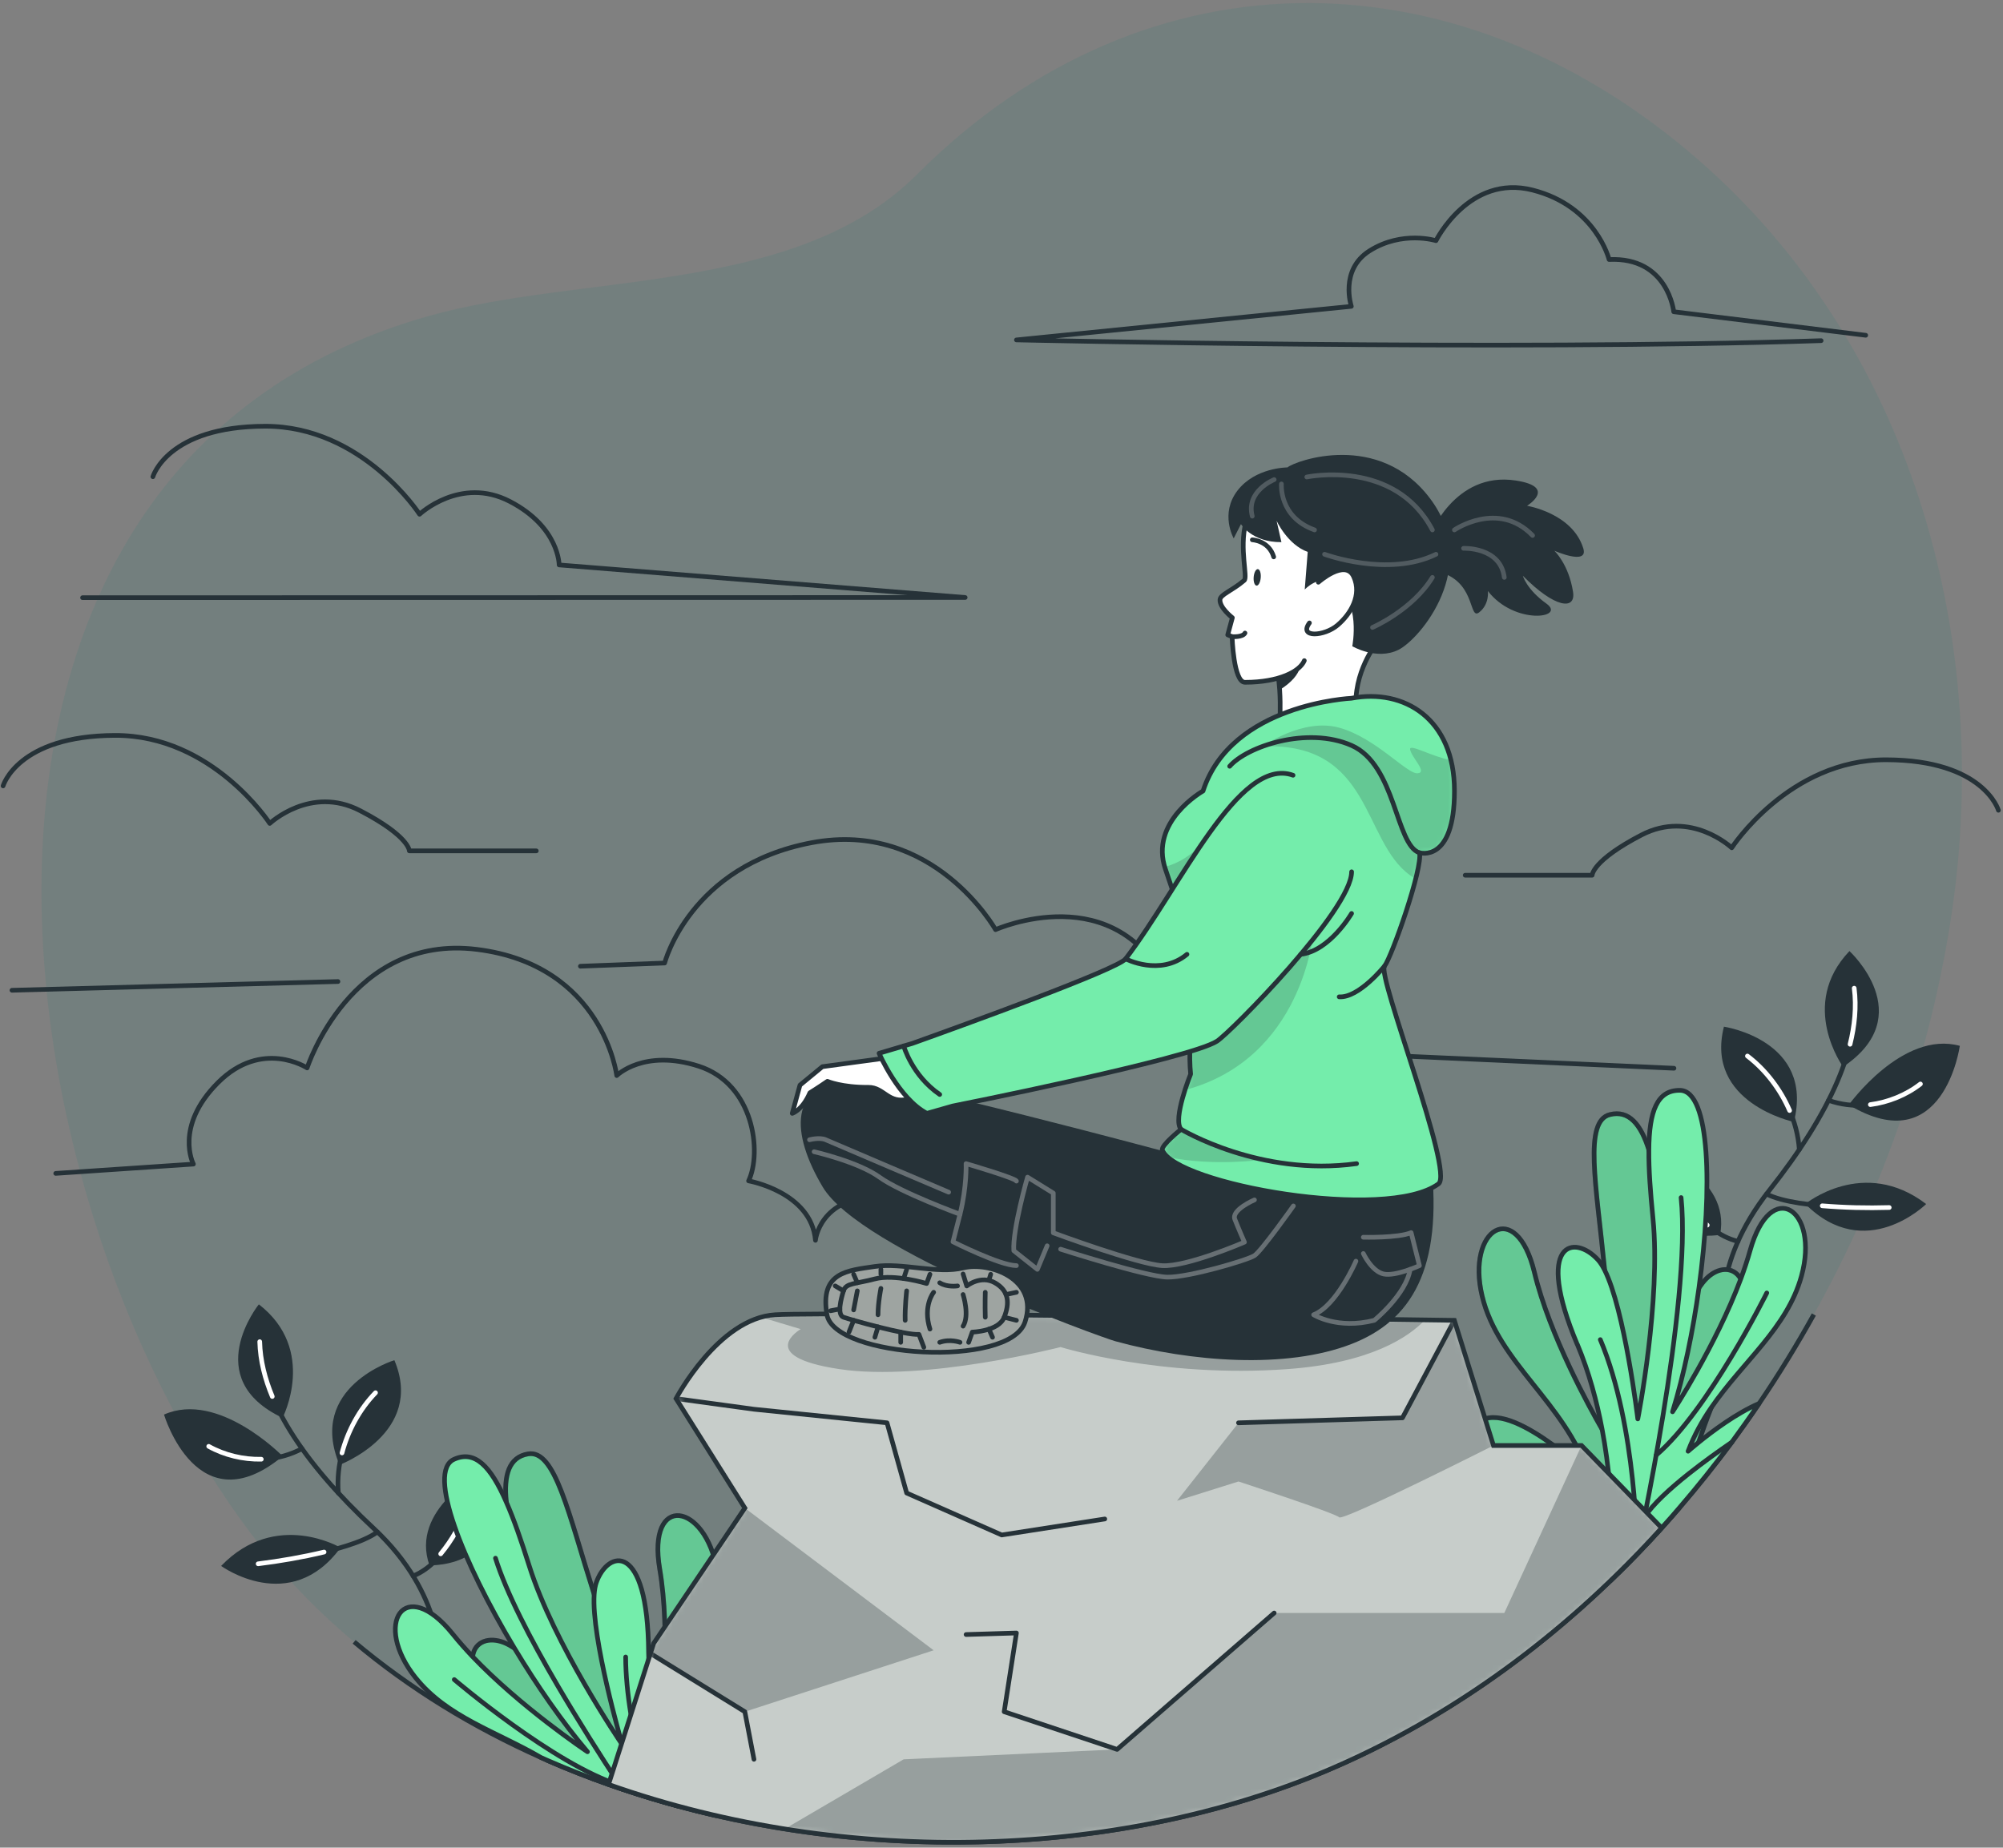 <svg width="323" height="298" viewBox="0 0 323 298" fill="none" xmlns="http://www.w3.org/2000/svg">
    <rect x="0" y="0" width="323" height="298" fill="#808080" stroke="none"/>
    <g clip-path="url(#clip0_104_9698)">
        <path opacity="0.1"
            d="M275.74 27.444C275.597 27.316 275.462 27.189 275.32 27.061C236.642 -7.761 185.275 -9.336 147.85 28.156C128.342 47.694 93.707 43.959 68.927 51.024C-16.513 75.391 -1.738 191.311 40.465 247.351C78.55 297.916 161.072 309.346 216.512 284.461C265.232 262.599 299.537 213.751 311.747 162.684C312.97 157.561 313.982 152.386 314.747 147.181C321.167 103.704 308.837 57.534 275.74 27.444Z"
            fill="#018171" />
        <path
            d="M24.654 76.891C24.654 76.891 26.986 68.791 42.714 68.746C58.441 68.701 67.659 82.944 67.659 82.944C67.659 82.944 74.251 76.741 82.224 80.881C90.189 85.021 90.166 91.119 90.166 91.119L155.641 96.369L13.314 96.399"
            stroke="#263238" stroke-width="0.75" stroke-linecap="round" stroke-linejoin="round" />
        <path
            d="M322.261 130.689C322.261 130.689 319.929 122.589 304.201 122.544C288.474 122.499 279.256 136.741 279.256 136.741C279.256 136.741 272.664 130.539 264.691 134.679C256.726 138.819 256.749 141.166 256.749 141.166H236.274"
            stroke="#263238" stroke-width="0.75" stroke-linecap="round" stroke-linejoin="round" />
        <path
            d="M0.497 126.759C0.497 126.759 2.829 118.659 18.557 118.614C34.284 118.569 43.502 132.811 43.502 132.811C43.502 132.811 50.094 126.609 58.067 130.749C66.032 134.889 66.009 137.236 66.009 137.236H86.484"
            stroke="#263238" stroke-width="0.75" stroke-linecap="round" stroke-linejoin="round" />
        <path
            d="M8.987 189.256L31.187 187.756C31.187 187.756 28.029 181.741 35.154 174.616C42.279 167.499 49.524 172.246 49.524 172.246C49.524 172.246 56.514 150.586 76.907 153.129C97.299 155.671 99.452 173.476 99.452 173.476C99.452 173.476 103.809 169.104 112.689 171.969C121.569 174.834 122.912 185.836 120.714 190.464C120.714 190.464 130.824 192.241 131.499 200.049C131.499 200.049 132.122 193.141 141.639 192.931C151.157 192.721 153.527 203.401 153.527 203.401H164.207"
            stroke="#263238" stroke-width="0.75" stroke-linecap="round" stroke-linejoin="round" />
        <path
            d="M300.864 54.076L269.904 50.281C269.904 50.281 268.997 41.416 259.479 41.859C259.479 41.859 257.379 33.256 247.142 30.654C236.904 28.051 231.564 38.814 231.564 38.814C231.564 38.814 226.142 37.126 220.862 40.449C215.957 43.539 217.914 49.411 217.914 49.411L163.907 54.826C163.907 54.826 243.234 56.634 293.672 54.946"
            stroke="#263238" stroke-width="0.75" stroke-linecap="round" stroke-linejoin="round" />
        <path
            d="M269.942 172.299L216.594 169.899C210.729 152.154 188.544 159.571 188.544 159.571C180.144 141.166 160.539 149.941 160.539 149.941C160.539 149.941 150.564 132.204 130.892 135.916C111.219 139.629 107.177 155.326 107.177 155.326L93.594 155.844"
            stroke="#263238" stroke-width="0.75" stroke-linecap="round" stroke-linejoin="round" />
        <path d="M54.497 158.311L1.929 159.721" stroke="#263238" stroke-width="0.75"
            stroke-linecap="round" stroke-linejoin="round" />
        <path
            d="M292.495 212.019C289.765 216.931 286.825 221.724 283.668 226.374C282.243 228.489 280.773 230.559 279.273 232.606V232.614C276.588 236.236 273.775 239.761 270.835 243.174C269.898 244.276 268.938 245.364 267.963 246.436C265.735 248.904 263.44 251.296 261.078 253.621C260.635 254.056 260.2 254.484 259.758 254.911C247.098 267.106 232.593 277.254 216.52 284.461C186.895 297.766 149.523 300.691 115.338 292.809C113.335 292.344 111.34 291.849 109.36 291.309C107.905 290.911 106.458 290.499 105.018 290.064C103.465 289.599 101.92 289.104 100.39 288.586C99.64 288.339 98.89 288.076 98.14 287.814C94.818 286.644 91.54 285.354 88.338 283.959C87.978 283.801 87.625 283.644 87.273 283.486C76.3 278.596 66.1 272.371 57.108 264.811"
            stroke="#263238" stroke-width="0.75" stroke-miterlimit="10" />
        <path
            d="M266.905 185.619C266.905 185.619 279.19 189.774 277.375 199.156C277.375 199.156 263.208 201.789 266.905 185.619Z"
            fill="#263238" />
        <path
            d="M291.123 194.184C291.123 194.184 300.52 186.489 310.608 194.199C310.608 194.199 300.805 203.896 291.123 194.184Z"
            fill="#263238" />
        <path
            d="M316.038 168.684C316.038 168.684 313.45 187.404 298.135 178.201C298.135 178.201 306.783 166.141 316.038 168.684Z"
            fill="#263238" />
        <path
            d="M298.24 153.399C298.24 153.399 309.565 163.786 297.213 172.074C297.213 172.074 289.953 162.084 298.24 153.399Z"
            fill="#263238" />
        <path
            d="M277.998 165.594C277.998 165.594 292.615 167.761 289.278 180.954C289.278 180.954 274.878 177.909 277.998 165.594Z"
            fill="#263238" />
        <path
            d="M278.117 213.864C278.117 213.864 275.612 204.249 285.362 191.934C295.112 179.619 300.182 168.451 299.005 159.384"
            stroke="#263238" stroke-width="0.75" stroke-linecap="round" stroke-linejoin="round" />
        <path d="M281.786 170.326C281.786 170.326 289.473 175.884 290.156 185.416" stroke="#263238"
            stroke-width="0.75" stroke-linecap="round" stroke-linejoin="round" />
        <path d="M309.685 174.834C309.685 174.834 303.047 180.309 294.865 177.474" stroke="#263238"
            stroke-width="0.75" stroke-linecap="round" stroke-linejoin="round" />
        <path d="M304.653 194.761C304.653 194.761 289.983 195.241 284.868 192.579" stroke="#263238"
            stroke-width="0.75" stroke-linecap="round" stroke-linejoin="round" />
        <path d="M269.943 190.824C269.943 190.824 274.09 198.774 280.27 200.221" stroke="#263238"
            stroke-width="0.75" stroke-linecap="round" stroke-linejoin="round" />
        <path d="M298.337 168.429C299.072 165.481 299.395 162.406 299.005 159.384" stroke="white"
            stroke-width="0.75" stroke-linecap="round" stroke-linejoin="round" />
        <path d="M281.786 170.326C284.733 172.561 287.126 175.734 288.588 179.116" stroke="white"
            stroke-width="0.75" stroke-linecap="round" stroke-linejoin="round" />
        <path d="M309.685 174.834C307.39 176.626 304.488 177.789 301.608 178.164" stroke="white"
            stroke-width="0.75" stroke-linecap="round" stroke-linejoin="round" />
        <path d="M304.653 194.761C301.053 194.866 297.438 194.784 293.853 194.484" stroke="white"
            stroke-width="0.75" stroke-linecap="round" stroke-linejoin="round" />
        <path d="M269.943 190.824C271.338 193.336 273.153 195.699 275.305 197.604" stroke="white"
            stroke-width="0.75" stroke-linecap="round" stroke-linejoin="round" />
        <path
            d="M77.568 237.511C77.568 237.511 66.048 243.474 69.258 252.474C69.258 252.474 83.665 252.946 77.568 237.511Z"
            fill="#263238" />
        <path
            d="M54.918 249.624C54.918 249.624 44.47 243.429 35.658 252.571C35.658 252.571 46.81 260.686 54.918 249.624Z"
            fill="#263238" />
        <path
            d="M26.448 228.159C26.448 228.159 31.825 246.279 45.58 234.871C45.58 234.871 35.215 224.251 26.448 228.159Z"
            fill="#263238" />
        <path
            d="M41.74 210.376C41.74 210.376 32.111 222.346 45.566 228.684C45.566 228.684 51.236 217.719 41.74 210.376Z"
            fill="#263238" />
        <path
            d="M63.596 219.384C63.596 219.384 49.466 223.726 54.753 236.266C54.753 236.266 68.531 231.091 63.596 219.384Z"
            fill="#263238" />
        <path
            d="M70.863 268.261C70.863 268.261 71.763 257.236 60.273 246.526C48.783 235.816 42.093 225.541 41.89 216.399"
            stroke="#263238" stroke-width="0.75" stroke-linecap="round" stroke-linejoin="round" />
        <path d="M60.558 224.634C60.558 224.634 53.793 231.279 54.558 240.811" stroke="#263238"
            stroke-width="0.75" stroke-linecap="round" stroke-linejoin="round" />
        <path d="M33.656 233.281C33.656 233.281 41.043 237.699 48.701 233.656" stroke="#263238"
            stroke-width="0.75" stroke-linecap="round" stroke-linejoin="round" />
        <path d="M41.627 252.226C41.627 252.226 56.207 250.494 60.857 247.096" stroke="#263238"
            stroke-width="0.75" stroke-linecap="round" stroke-linejoin="round" />
        <path d="M75.348 243.106C75.348 243.106 72.505 251.836 66.618 254.191" stroke="#263238"
            stroke-width="0.75" stroke-linecap="round" stroke-linejoin="round" />
        <path d="M43.908 225.241C42.738 222.436 41.958 219.444 41.883 216.399" stroke="white"
            stroke-width="0.75" stroke-linecap="round" stroke-linejoin="round" />
        <path d="M60.557 224.634C57.977 227.289 56.095 230.784 55.15 234.346" stroke="white"
            stroke-width="0.75" stroke-linecap="round" stroke-linejoin="round" />
        <path d="M33.656 233.281C36.198 234.706 39.236 235.419 42.138 235.359" stroke="white"
            stroke-width="0.75" stroke-linecap="round" stroke-linejoin="round" />
        <path d="M41.627 252.226C45.197 251.784 48.767 251.161 52.262 250.329" stroke="white"
            stroke-width="0.75" stroke-linecap="round" stroke-linejoin="round" />
        <path d="M75.347 243.106C74.35 245.799 72.902 248.409 71.065 250.621" stroke="white"
            stroke-width="0.75" stroke-linecap="round" stroke-linejoin="round" />
        <path
            d="M244.51 236.116C253.637 240.691 257.95 249.751 259.75 254.911C260.192 254.484 260.627 254.056 261.07 253.621C263.432 251.296 265.727 248.904 267.955 246.436C268.93 245.364 269.89 244.276 270.827 243.174C271.262 241.434 271.757 239.596 272.312 237.699C272.792 236.056 273.325 234.369 273.902 232.659C274.525 230.806 275.2 228.931 275.942 227.064C276.58 225.451 277.262 223.839 277.997 222.256C278.762 220.606 279.385 219.076 279.88 217.681C281.95 211.824 281.815 208.149 280.72 206.281C279.475 204.166 277.007 204.346 275.11 206.281C274.735 206.664 274.36 207.144 273.985 207.699C272.582 209.784 271.172 212.919 269.965 216.009C268.022 220.951 266.605 225.751 266.605 225.751C266.605 225.751 268.817 209.566 268.195 200.911C267.752 194.836 267.107 189.391 265.915 185.529C264.617 181.336 262.667 179.011 259.615 179.769C255.355 180.826 257.41 191.011 258.76 204.804C259.232 209.596 259.615 214.831 259.615 220.269C259.615 223.981 259.442 227.791 258.992 231.624C258.992 231.624 258.76 231.241 258.362 230.551C256.33 227.019 249.88 215.364 247.435 205.216C244.517 193.096 236.41 198.181 239.005 209.034C241.6 219.886 252.295 226.104 256.262 237.894C256.262 237.894 242.582 224.776 238.052 229.764C235.502 232.576 241.795 234.751 244.517 236.116H244.51Z"
            fill="#74EDAB" stroke="#263238" stroke-width="0.75" stroke-linecap="round"
            stroke-linejoin="round" />
        <path opacity="0.2"
            d="M244.51 236.116C253.637 240.691 257.95 249.751 259.75 254.911C260.192 254.484 260.627 254.056 261.07 253.621C263.432 251.296 265.727 248.904 267.955 246.436C268.93 245.364 269.89 244.276 270.827 243.174C271.262 241.434 271.757 239.596 272.312 237.699C272.792 236.056 273.325 234.369 273.902 232.659C274.525 230.806 275.2 228.931 275.942 227.064C276.58 225.451 277.262 223.839 277.997 222.256C278.762 220.606 279.385 219.076 279.88 217.681C281.95 211.824 281.815 208.149 280.72 206.281C279.475 204.166 277.007 204.346 275.11 206.281C274.735 206.664 274.36 207.144 273.985 207.699C272.582 209.784 271.172 212.919 269.965 216.009C268.022 220.951 266.605 225.751 266.605 225.751C266.605 225.751 268.817 209.566 268.195 200.911C267.752 194.836 267.107 189.391 265.915 185.529C264.617 181.336 262.667 179.011 259.615 179.769C255.355 180.826 257.41 191.011 258.76 204.804C259.232 209.596 259.615 214.831 259.615 220.269C259.615 223.981 259.442 227.791 258.992 231.624C258.992 231.624 258.76 231.241 258.362 230.551C256.33 227.019 249.88 215.364 247.435 205.216C244.517 193.096 236.41 198.181 239.005 209.034C241.6 219.886 252.295 226.104 256.262 237.894C256.262 237.894 242.582 224.776 238.052 229.764C235.502 232.576 241.795 234.751 244.517 236.116H244.51Z"
            fill="#263238" stroke="#263238" stroke-width="0.75" stroke-miterlimit="10" />
        <path
            d="M254.358 216.834C256.241 221.319 257.508 226.044 258.356 230.551C260.658 242.761 259.878 253.389 259.878 253.389L261.071 253.621C263.433 251.296 265.728 248.904 267.956 246.436C268.931 245.364 269.891 244.276 270.828 243.174C273.768 239.761 276.581 236.236 279.266 232.614V232.606C280.766 230.559 282.236 228.489 283.661 226.374C280.016 227.926 276.071 230.896 273.896 232.659C272.853 233.499 272.216 234.069 272.216 234.069C273.191 231.489 274.481 229.186 275.936 227.064C281.058 219.594 288.176 214.209 290.493 205.839C293.478 195.084 285.558 189.714 282.206 201.729C281.786 203.229 281.276 204.751 280.713 206.281C276.716 217.006 269.711 227.709 269.711 227.709C271.533 221.821 273.003 214.726 273.971 207.706C276.183 191.641 275.778 175.944 270.933 175.861C267.236 175.794 265.931 179.199 265.893 185.529C265.863 188.536 266.126 192.211 266.553 196.494C267.873 209.761 264.108 228.856 264.108 228.856C264.108 228.856 261.986 211.216 258.738 204.804C258.401 204.144 258.056 203.604 257.703 203.214C253.886 199.021 247.361 200.191 254.343 216.834H254.358Z"
            fill="#74EDAB" stroke="#263238" stroke-width="0.75" stroke-linecap="round"
            stroke-linejoin="round" />
        <path
            d="M258.063 216.069C263.988 230.116 263.98 250.449 263.98 250.449C263.98 250.449 272.83 210.211 271.09 193.156"
            stroke="#263238" stroke-width="0.75" stroke-linecap="round" stroke-linejoin="round" />
        <path d="M284.906 208.539C284.906 208.539 275.493 227.514 267.071 234.706" stroke="#263238"
            stroke-width="0.75" stroke-linecap="round" stroke-linejoin="round" />
        <path
            d="M265.166 244.726C266.516 242.634 269.283 240.106 272.313 237.699C274.653 235.846 277.143 234.061 279.266 232.614V232.606"
            stroke="#263238" stroke-width="0.75" stroke-linecap="round" stroke-linejoin="round" />
        <path
            d="M81.459 277.329C81.459 277.329 81.474 277.351 81.489 277.359C82.487 278.439 83.657 279.586 84.992 280.794C86.132 281.814 87.249 282.879 88.329 283.959C91.532 285.354 94.809 286.644 98.132 287.814C98.882 288.076 99.632 288.339 100.382 288.586C101.912 289.104 103.457 289.599 105.009 290.064C106.449 290.499 107.897 290.911 109.352 291.309C111.332 291.849 113.327 292.344 115.329 292.809C116.214 288.669 117.954 284.236 121.232 280.351C123.197 278.026 128.124 273.549 124.674 271.966C118.547 269.161 111.137 286.606 111.137 286.606C110.139 274.209 117.527 264.279 115.637 253.284C113.754 242.289 104.297 240.804 106.389 253.096C108.137 263.386 106.794 276.639 106.314 280.689C106.224 281.476 106.157 281.919 106.157 281.919C104.237 278.581 102.587 275.146 101.124 271.741C101.124 271.734 101.124 271.726 101.124 271.726C98.979 266.731 97.277 261.766 95.822 257.176C91.629 243.961 89.514 233.791 85.179 234.496C82.074 235.006 81.197 237.909 81.654 242.274C82.082 246.294 83.627 251.551 85.614 257.311C88.404 265.381 96.594 279.084 96.849 279.511C96.654 279.279 93.542 275.544 89.934 271.884C87.602 269.521 85.074 267.196 82.967 265.839C82.404 265.471 81.872 265.179 81.377 264.969C78.864 263.941 76.532 264.744 76.217 267.181C75.947 269.326 77.267 272.761 81.474 277.329H81.459Z"
            fill="#74EDAB" stroke="#263238" stroke-width="0.75" stroke-linecap="round"
            stroke-linejoin="round" />
        <path opacity="0.2"
            d="M81.459 277.329C81.459 277.329 81.474 277.351 81.489 277.359C82.487 278.439 83.657 279.586 84.992 280.794C86.132 281.814 87.249 282.879 88.329 283.959C91.532 285.354 94.809 286.644 98.132 287.814C98.882 288.076 99.632 288.339 100.382 288.586C101.912 289.104 103.457 289.599 105.009 290.064C106.449 290.499 107.897 290.911 109.352 291.309C111.332 291.849 113.327 292.344 115.329 292.809C116.214 288.669 117.954 284.236 121.232 280.351C123.197 278.026 128.124 273.549 124.674 271.966C118.547 269.161 111.137 286.606 111.137 286.606C110.139 274.209 117.527 264.279 115.637 253.284C113.754 242.289 104.297 240.804 106.389 253.096C108.137 263.386 106.794 276.639 106.314 280.689C106.224 281.476 106.157 281.919 106.157 281.919C104.237 278.581 102.587 275.146 101.124 271.741C101.124 271.734 101.124 271.726 101.124 271.726C98.979 266.731 97.277 261.766 95.822 257.176C91.629 243.961 89.514 233.791 85.179 234.496C82.074 235.006 81.197 237.909 81.654 242.274C82.082 246.294 83.627 251.551 85.614 257.311C88.404 265.381 96.594 279.084 96.849 279.511C96.654 279.279 93.542 275.544 89.934 271.884C87.602 269.521 85.074 267.196 82.967 265.839C82.404 265.471 81.872 265.179 81.377 264.969C78.864 263.941 76.532 264.744 76.217 267.181C75.947 269.326 77.267 272.761 81.474 277.329H81.459Z"
            fill="#263238" stroke="#263238" stroke-width="0.75" stroke-miterlimit="10" />
        <path
            d="M67.037 270.624C72.108 276.961 80.013 279.256 87.265 283.486C87.618 283.644 87.97 283.801 88.33 283.959C91.532 285.354 94.81 286.644 98.132 287.814C98.882 288.076 99.632 288.339 100.382 288.586C101.912 289.104 103.457 289.599 105.01 290.064C106.45 290.499 107.897 290.911 109.352 291.309C108.272 288.189 107.177 284.574 106.315 280.689C105.317 276.211 104.627 271.366 104.59 266.499C104.455 248.454 97.998 249.946 96.138 255.301C95.972 255.804 95.868 256.434 95.815 257.176C95.358 264.241 100.195 280.891 100.337 281.386C100 280.899 89.305 265.134 85.36 252.609C84.062 248.506 82.862 245.026 81.647 242.274C79.12 236.469 76.585 233.851 73.21 235.374C68.785 237.354 74.597 251.941 82.953 265.831C86.605 271.906 90.745 277.846 94.735 282.541C94.412 282.324 83.972 275.341 76.195 267.181C75.078 265.996 74.005 264.796 73.03 263.581C65.215 253.861 60.055 261.916 67.03 270.624H67.037Z"
            fill="#74EDAB" stroke="#263238" stroke-width="0.75" stroke-linecap="round"
            stroke-linejoin="round" />
        <path
            d="M100.382 288.586C100.24 288.369 100.097 288.151 99.947 287.934C96.797 283.134 93.22 277.509 89.927 271.884C85.532 264.376 81.632 256.861 79.9 251.319"
            stroke="#263238" stroke-width="0.75" stroke-linecap="round" stroke-linejoin="round" />
        <path
            d="M100.893 267.256C100.893 268.719 100.983 270.219 101.118 271.726C101.118 271.726 101.118 271.734 101.118 271.741C101.711 278.124 103.368 284.731 105.003 290.064"
            stroke="#263238" stroke-width="0.75" stroke-linecap="round" stroke-linejoin="round" />
        <path d="M73.254 270.901C73.254 270.901 89.372 284.641 99.954 287.934" stroke="#263238"
            stroke-width="0.75" stroke-linecap="round" stroke-linejoin="round" />
        <path
            d="M98.131 287.814C136.509 301.389 181.816 300.039 216.511 284.461C236.176 275.641 253.494 262.426 267.954 246.436L255.039 233.146H240.834L234.526 212.956C234.526 212.956 134.169 211.509 125.004 212.056C115.846 212.611 109.014 225.579 109.014 225.579L120.114 243.234L105.414 265.044L98.131 287.814Z"
            fill="#C7CDCA" />
        <mask id="mask0_104_9698" style="mask-type:luminance" maskUnits="userSpaceOnUse" x="98"
            y="211" width="170" height="87">
            <path
                d="M98.131 287.814C136.509 301.389 181.816 300.039 216.511 284.461C236.176 275.641 253.494 262.426 267.954 246.436L255.039 233.146H240.834L234.526 212.956C234.526 212.956 134.169 211.509 125.004 212.056C115.846 212.611 109.014 225.579 109.014 225.579L120.114 243.234L105.414 265.044L98.131 287.814Z"
                fill="white" />
        </mask>
        <g mask="url(#mask0_104_9698)">
            <path opacity="0.3"
                d="M135.353 220.824C149.116 222.901 171.031 217.269 171.031 217.269C171.031 217.269 187.253 222.301 207.608 220.824C221.041 219.849 227.176 215.641 229.793 212.889C209.806 212.611 132.968 211.584 125.003 212.056C124.231 212.101 123.466 212.236 122.731 212.454L129.121 214.374C129.121 214.374 121.583 218.746 135.353 220.824Z"
                fill="#263238" />
            <path opacity="0.3"
                d="M240.833 233.146C240.833 233.146 216.571 245.394 215.956 244.726C215.341 244.059 199.718 238.951 199.718 238.951L189.803 242.064L199.718 229.494L226.156 228.691L234.526 212.964L240.833 233.154V233.146Z"
                fill="#263238" />
            <path opacity="0.3"
                d="M104.889 266.686L120.114 276.084L150.557 266.176L120.114 243.234L105.414 265.044L104.889 266.686Z"
                fill="#263238" />
            <path opacity="0.3"
                d="M126.541 294.991C157.523 299.934 190.096 296.319 216.511 284.461C236.176 275.641 253.493 262.426 267.953 246.436L255.038 233.146L242.581 260.161H205.471L180.143 282.159L145.718 283.764L126.541 294.991Z"
                fill="#263238" />
            <path
                d="M178.157 244.996L161.537 247.576L146.207 240.811L143.042 229.486L121.584 227.296L109.014 225.579"
                stroke="#263238" stroke-width="0.75" stroke-linecap="round" stroke-linejoin="round" />
            <path d="M199.718 229.486L226.156 228.684L234.526 212.956" stroke="#263238"
                stroke-width="0.75" stroke-linecap="round" stroke-linejoin="round" />
            <path
                d="M205.471 260.161L180.143 282.159L161.933 276.084L163.906 263.386L155.791 263.634"
                stroke="#263238" stroke-width="0.75" stroke-linecap="round" stroke-linejoin="round" />
            <path d="M104.588 266.499L120.113 276.084L121.583 283.756" stroke="#263238"
                stroke-width="0.75" stroke-linecap="round" stroke-linejoin="round" />
        </g>
        <path
            d="M98.131 287.814C136.509 301.389 181.816 300.039 216.511 284.461C236.176 275.641 253.494 262.426 267.954 246.436L255.039 233.146H240.834L234.526 212.956C234.526 212.956 134.169 211.509 125.004 212.056C115.846 212.611 109.014 225.579 109.014 225.579L120.114 243.234L105.414 265.044L98.131 287.814Z"
            stroke="#263238" stroke-width="0.75" stroke-miterlimit="10" />
        <path
            d="M230.776 187.291C232.689 204.699 227.611 213.009 217.959 216.766C207.466 220.854 192.091 219.691 179.866 216.331C177.579 215.701 138.804 201.736 132.669 191.446C127.584 182.911 126.916 174.541 137.814 173.956C143.011 173.679 189.241 186.106 189.241 186.106L193.591 184.524L230.776 187.291Z"
            fill="#263238" />
        <path
            d="M204.601 104.859C204.954 105.241 205.239 105.766 205.471 106.389C205.989 107.754 206.236 109.569 206.356 111.279C206.536 114.001 206.371 116.461 206.371 116.461L218.881 115.989C217.614 109.381 221.709 104.139 221.709 104.139C221.986 83.341 202.231 102.256 204.601 104.859Z"
            fill="white" stroke="#263238" stroke-width="0.75" stroke-linecap="round"
            stroke-linejoin="round" />
        <path
            d="M217.951 112.621C217.951 112.621 198.563 113.476 193.996 127.584C193.996 127.584 185.273 132.496 187.943 140.214C190.613 147.931 192.983 156.354 192.983 156.354C192.983 156.354 191.408 167.514 192.001 173.244C192.001 173.244 189.031 180.579 190.463 182.146C190.463 182.146 187.148 184.779 187.441 185.506C189.653 191.026 223.568 197.101 231.968 190.944C234.533 189.061 222.053 157.434 223.261 155.836C224.468 154.239 229.493 139.914 228.901 137.536C228.901 137.536 234.541 139.284 234.541 127.576C234.541 115.869 226.388 111.031 217.966 112.614L217.951 112.621Z"
            fill="#74EDAB" />
        <mask id="mask1_104_9698" style="mask-type:luminance" maskUnits="userSpaceOnUse" x="187"
            y="112" width="48" height="82">
            <path
                d="M217.95 112.621C217.95 112.621 198.562 113.476 193.995 127.584C193.995 127.584 185.272 132.496 187.942 140.214C190.612 147.931 192.982 156.354 192.982 156.354C192.982 156.354 191.407 167.514 192 173.244C192 173.244 189.03 180.579 190.462 182.146C190.462 182.146 187.147 184.779 187.44 185.506C189.652 191.026 223.567 197.101 231.967 190.944C234.532 189.061 222.052 157.434 223.26 155.836C224.467 154.239 229.492 139.914 228.9 137.536C228.9 137.536 234.54 139.284 234.54 127.576C234.54 115.869 226.387 111.031 217.965 112.614L217.95 112.621Z"
                fill="white" />
        </mask>
        <g mask="url(#mask1_104_9698)">
            <path opacity="0.2"
                d="M234.525 127.591C234.525 139.291 228.892 137.544 228.892 137.544C229.057 138.204 228.787 139.779 228.292 141.751C227.985 141.579 227.685 141.384 227.392 141.174C219.63 135.616 221.295 119.694 203.625 120.384C203.625 120.384 210.06 115.741 215.955 117.369C221.85 119.004 226.822 124.809 228.57 124.726C230.31 124.636 227.587 122.154 227.392 120.871C227.235 119.881 230.925 122.056 233.947 122.596C234.322 124.096 234.525 125.761 234.525 127.591Z"
                fill="#263238" />
            <path opacity="0.2"
                d="M211.762 150.609C211.762 150.609 210.052 170.769 191.092 175.809C191.549 174.361 191.999 173.251 191.999 173.251C191.407 167.514 192.982 156.354 192.982 156.354C192.982 156.354 190.619 147.931 187.942 140.214C187.897 140.086 187.859 139.959 187.822 139.831C189.764 139.306 192.232 138.106 194.294 135.406C198.404 130.029 211.762 150.609 211.762 150.609Z"
                fill="#263238" />
            <path opacity="0.2"
                d="M203.625 187.036C203.625 187.036 195.802 188.176 188.302 186.624H188.295C187.875 186.256 187.59 185.881 187.44 185.514C187.17 184.839 189.99 182.536 190.41 182.191C194.01 183.864 200.01 186.474 203.625 187.036Z"
                fill="#263238" />
        </g>
        <path
            d="M217.951 112.621C217.951 112.621 198.563 113.476 193.996 127.584C193.996 127.584 185.273 132.496 187.943 140.214C190.613 147.931 192.983 156.354 192.983 156.354C192.983 156.354 191.408 167.514 192.001 173.244C192.001 173.244 189.031 180.579 190.463 182.146C190.463 182.146 187.148 184.779 187.441 185.506C189.653 191.026 223.568 197.101 231.968 190.944C234.533 189.061 222.053 157.434 223.261 155.836C224.468 154.239 229.493 139.914 228.901 137.536C228.901 137.536 234.541 139.284 234.541 127.576C234.541 115.869 226.388 111.031 217.966 112.614L217.951 112.621Z"
            stroke="#263238" stroke-width="0.75" stroke-linecap="round" stroke-linejoin="round" />
        <path
            d="M228.893 137.544C225.038 136.261 225.113 123.399 217.951 120.234C210.788 117.069 201.023 120.429 198.293 123.594"
            stroke="#263238" stroke-width="0.75" stroke-linecap="round" stroke-linejoin="round" />
        <path
            d="M144.136 170.476L132.616 172.044L129.001 175.021L127.756 179.574C127.756 179.574 129.391 179.079 130.599 176.259C130.599 176.259 132.009 175.389 133.426 174.406C133.426 174.406 135.736 175.404 140.026 175.374C142.606 175.351 143.214 178.119 146.544 177.264C152.469 175.749 144.129 170.476 144.129 170.476H144.136Z"
            fill="white" stroke="#263238" stroke-width="0.75" stroke-linecap="round"
            stroke-linejoin="round" />
        <path
            d="M208.516 125.041C199.763 121.876 190.418 143.011 181.516 154.651C180.233 156.331 155.408 165.331 147.098 168.301L141.758 169.884C141.758 169.884 144.923 177.204 149.476 179.574L153.631 178.389C153.631 178.389 191.806 170.806 196.246 167.934C198.503 166.471 217.966 146.746 217.958 140.611"
            fill="#74EDAB" />
        <path
            d="M208.516 125.041C199.763 121.876 190.418 143.011 181.516 154.651C180.233 156.331 155.408 165.331 147.098 168.301L141.758 169.884C141.758 169.884 144.923 177.204 149.476 179.574L153.631 178.389C153.631 178.389 191.806 170.806 196.246 167.934C198.503 166.471 217.966 146.746 217.958 140.611"
            stroke="#263238" stroke-width="0.75" stroke-linecap="round" stroke-linejoin="round" />
        <path
            d="M165.287 213.241C167.589 206.259 159.512 203.469 155.334 204.496C151.157 205.524 145.457 203.611 141.084 204.271C136.712 204.931 132.167 205.126 133.352 212.049C134.537 218.971 162.804 220.749 165.287 213.234V213.241Z"
            fill="#9EA4A1" stroke="#263238" stroke-width="0.75" stroke-linecap="round"
            stroke-linejoin="round" />
        <path
            d="M149.964 205.531L149.424 207.016C149.424 207.016 144.264 205.434 141.084 206.274C137.904 207.114 136.419 206.919 136.021 208.201C135.624 209.484 134.934 212.056 136.021 212.454C137.109 212.851 146.206 215.424 148.186 215.221L148.974 217.299"
            stroke="#263238" stroke-width="0.75" stroke-linecap="round" stroke-linejoin="round" />
        <path d="M145.247 214.861V216.504" stroke="#263238" stroke-width="0.75"
            stroke-linecap="round" stroke-linejoin="round" />
        <path d="M141.587 214.014L141.084 215.686" stroke="#263238" stroke-width="0.75"
            stroke-linecap="round" stroke-linejoin="round" />
        <path d="M137.657 212.956L136.907 214.846" stroke="#263238" stroke-width="0.75"
            stroke-linecap="round" stroke-linejoin="round" />
        <path d="M135.436 211.126L133.944 211.411" stroke="#263238" stroke-width="0.75"
            stroke-linecap="round" stroke-linejoin="round" />
        <path d="M136.021 208.201L134.686 207.406" stroke="#263238" stroke-width="0.75"
            stroke-linecap="round" stroke-linejoin="round" />
        <path d="M138.249 206.896L137.657 205.531" stroke="#263238" stroke-width="0.75"
            stroke-linecap="round" stroke-linejoin="round" />
        <path d="M142.051 205.531V204.736" stroke="#263238" stroke-width="0.75"
            stroke-linecap="round" stroke-linejoin="round" />
        <path d="M145.727 206.214L146.207 204.736" stroke="#263238" stroke-width="0.75"
            stroke-linecap="round" stroke-linejoin="round" />
        <path
            d="M155.304 205.479L155.897 207.414C155.897 207.414 158.154 205.599 160.442 206.904C162.722 208.209 162.827 210.181 161.934 212.461C161.042 214.741 156.789 214.854 156.789 214.854L156.197 216.511"
            stroke="#263238" stroke-width="0.75" stroke-linecap="round" stroke-linejoin="round" />
        <path d="M160.052 215.686L159.474 214.374" stroke="#263238" stroke-width="0.75"
            stroke-linecap="round" stroke-linejoin="round" />
        <path d="M163.907 212.956L161.934 212.454" stroke="#263238" stroke-width="0.75"
            stroke-linecap="round" stroke-linejoin="round" />
        <path d="M163.907 208.434L162.219 208.794" stroke="#263238" stroke-width="0.75"
            stroke-linecap="round" stroke-linejoin="round" />
        <path d="M159.759 205.531L159.474 206.454" stroke="#263238" stroke-width="0.75"
            stroke-linecap="round" stroke-linejoin="round" />
        <path d="M150.557 208.434C150.557 208.434 148.779 210.616 149.964 214.366" stroke="#263238"
            stroke-width="0.75" stroke-linecap="round" stroke-linejoin="round" />
        <path d="M155.304 208.794C155.304 208.794 156.392 212.184 155.304 213.894" stroke="#263238"
            stroke-width="0.75" stroke-linecap="round" stroke-linejoin="round" />
        <path d="M154.412 207.406C154.412 207.406 152.717 207.669 151.54 206.896" stroke="#263238"
            stroke-width="0.75" stroke-linecap="round" stroke-linejoin="round" />
        <path d="M154.81 216.504C154.81 216.504 153.212 215.911 151.54 216.504" stroke="#263238"
            stroke-width="0.75" stroke-linecap="round" stroke-linejoin="round" />
        <path d="M146.206 208.201C146.206 208.201 145.899 210.901 145.966 212.956" stroke="#263238"
            stroke-width="0.75" stroke-linecap="round" stroke-linejoin="round" />
        <path d="M142.051 207.804C142.051 207.804 141.586 210.099 141.586 212.056" stroke="#263238"
            stroke-width="0.75" stroke-linecap="round" stroke-linejoin="round" />
        <path d="M138.249 208.201C138.249 208.201 137.807 210.489 137.657 211.276" stroke="#263238"
            stroke-width="0.75" stroke-linecap="round" stroke-linejoin="round" />
        <path d="M158.882 208.434C158.882 208.434 158.822 210.376 158.882 212.454" stroke="#263238"
            stroke-width="0.75" stroke-linecap="round" stroke-linejoin="round" />
        <g opacity="0.3">
            <path
                d="M202.291 193.531C202.291 193.531 198.533 195.144 199.126 196.659C199.718 198.166 200.678 200.349 200.678 200.349C200.678 200.349 191.348 204.369 187.426 204.136C183.503 203.904 169.853 198.841 169.853 198.841V192.436L165.698 189.864C165.698 189.864 163.253 198.369 163.486 201.729L167.281 204.736L168.863 200.934"
                stroke="white" stroke-width="0.75" stroke-linecap="round" stroke-linejoin="round" />
            <path
                d="M208.569 194.506C208.569 194.506 203.424 201.774 202.292 202.516C201.152 203.259 191.657 206.049 188.244 205.989C184.832 205.929 171.032 201.481 171.032 201.481"
                stroke="white" stroke-width="0.75" stroke-linecap="round" stroke-linejoin="round" />
            <path
                d="M163.906 190.501C163.906 190.059 155.784 187.681 155.784 187.681C155.784 187.681 155.934 191.386 154.809 195.841L153.676 200.289C153.676 200.289 161.304 204.136 163.906 204.129"
                stroke="white" stroke-width="0.75" stroke-linecap="round" stroke-linejoin="round" />
            <path
                d="M152.979 192.286C152.979 192.286 134.146 184.276 133.156 183.834C132.166 183.391 130.539 183.834 130.539 183.834"
                stroke="white" stroke-width="0.75" stroke-linecap="round" stroke-linejoin="round" />
            <path
                d="M154.809 195.848C154.809 195.848 145.239 192.338 141.819 189.863C138.399 187.388 131.282 185.761 131.282 185.761"
                stroke="white" stroke-width="0.75" stroke-linecap="round" stroke-linejoin="round" />
            <path
                d="M219.841 199.554C219.841 199.554 225.481 199.704 227.559 198.811L228.894 204.136C228.894 204.136 225.039 205.906 223.111 205.479C221.184 205.044 219.849 202.179 219.849 202.179"
                stroke="white" stroke-width="0.75" stroke-linecap="round" stroke-linejoin="round" />
            <path
                d="M218.656 203.409C218.656 203.409 215.543 210.609 211.831 212.056C211.831 212.056 215.686 214.486 221.626 212.949C221.626 212.949 226.756 208.771 227.393 204.736"
                stroke="white" stroke-width="0.75" stroke-linecap="round" stroke-linejoin="round" />
        </g>
        <path
            d="M205.471 106.389C205.989 107.754 206.236 109.569 206.356 111.279C210.496 108.691 209.679 106.389 209.679 106.389H205.471Z"
            fill="#263238" />
        <path
            d="M221.056 104.626C236.416 87.189 224.941 77.754 215.731 77.041C195.054 75.436 201.834 92.581 200.641 93.609C198.691 95.281 196.801 95.874 196.734 96.714C196.629 98.004 198.729 99.631 198.729 99.631L197.979 102.399L198.684 102.684C198.684 102.684 198.901 110.049 200.761 110.049C206.319 110.049 209.626 108.264 210.331 106.554"
            fill="white" />
        <path
            d="M221.056 104.626C236.416 87.189 224.941 77.754 215.731 77.041C195.054 75.436 201.834 92.581 200.641 93.609C198.691 95.281 196.801 95.874 196.734 96.714C196.629 98.004 198.729 99.631 198.729 99.631L197.979 102.399L198.684 102.684C198.684 102.684 198.901 110.049 200.761 110.049C206.319 110.049 209.626 108.264 210.331 106.554"
            stroke="#263238" stroke-width="0.75" stroke-linecap="round" stroke-linejoin="round" />
        <path d="M201.946 87.069C201.946 87.069 204.616 87.181 205.396 89.821" stroke="#263238"
            stroke-width="0.75" stroke-linecap="round" stroke-linejoin="round" />
        <path
            d="M202.164 93.084C202.104 93.819 202.314 94.434 202.629 94.456C202.944 94.479 203.244 93.909 203.304 93.166C203.364 92.431 203.154 91.816 202.839 91.794C202.524 91.771 202.224 92.341 202.164 93.084Z"
            fill="#263238" />
        <path d="M198.684 102.684C198.684 102.684 200.387 102.819 200.762 102.106" stroke="#263238"
            stroke-width="0.75" stroke-linecap="round" stroke-linejoin="round" />
        <path
            d="M207.586 75.391C207.586 75.391 202.426 75.384 199.554 79.126C196.681 82.869 198.946 86.836 198.946 86.836L200.116 84.534C200.116 84.534 201.871 87.481 206.641 87.444L205.861 83.994C205.861 83.994 207.601 87.834 210.879 89.019L210.399 95.086C210.399 95.086 212.701 92.589 215.094 94.074C219.556 96.841 218.064 104.229 218.064 104.229C218.064 104.229 221.994 106.546 225.504 104.814C229.014 103.081 238.869 91.359 230.604 80.394C222.339 69.421 208.861 74.311 207.586 75.406V75.391Z"
            fill="#263238" />
        <path
            d="M212.596 93.909C212.596 93.909 216.946 90.054 218.296 93.016C219.646 95.979 217.824 99.016 215.694 100.831C213.564 102.646 209.379 102.916 211.156 100.471"
            fill="white" />
        <path
            d="M212.596 93.909C212.596 93.909 216.946 90.054 218.296 93.016C219.646 95.979 217.824 99.016 215.694 100.831C213.564 102.646 209.379 102.916 211.156 100.471"
            stroke="#263238" stroke-width="0.75" stroke-linecap="round" stroke-linejoin="round" />
        <path
            d="M230.521 86.499C230.521 86.499 234.496 75.991 244.403 77.499C251.206 78.534 246.248 81.579 246.248 81.579C246.248 81.579 253.561 82.756 255.316 88.433C256.201 91.291 250.643 88.823 250.643 88.823C250.643 88.823 252.953 90.954 253.666 95.461C254.138 98.446 250.756 98.131 245.573 92.866C245.573 92.866 246.143 95.041 249.376 97.359C252.608 99.676 244.253 100.899 239.933 95.326C239.933 95.326 240.218 97.433 238.546 98.754C236.873 100.074 237.976 94.396 232.846 92.484C227.716 90.571 230.521 86.499 230.521 86.499Z"
            fill="#263238" />
        <g opacity="0.2">
            <path d="M205.47 77.356C205.47 77.356 200.873 79.194 201.938 83.251" stroke="white"
                stroke-width="0.75" stroke-linecap="round" stroke-linejoin="round" />
            <path d="M206.64 78.054C206.64 78.054 206.198 83.394 211.98 85.471" stroke="white"
                stroke-width="0.75" stroke-linecap="round" stroke-linejoin="round" />
            <path d="M210.728 76.936C210.728 76.936 224.911 73.921 230.986 85.471"
                stroke="white" stroke-width="0.75" stroke-linecap="round" stroke-linejoin="round" />
            <path d="M213.593 89.401C213.593 89.401 223.846 93.181 231.563 89.401"
                stroke="white" stroke-width="0.75" stroke-linecap="round" stroke-linejoin="round" />
            <path d="M221.326 101.199C221.326 101.199 227.746 98.416 230.986 93.129"
                stroke="white" stroke-width="0.75" stroke-linecap="round" stroke-linejoin="round" />
            <path d="M234.534 85.471C234.534 85.471 241.569 80.634 247.141 86.364"
                stroke="white" stroke-width="0.75" stroke-linecap="round" stroke-linejoin="round" />
            <path d="M236.01 88.441C236.01 88.441 241.958 88.179 242.58 93.129" stroke="white"
                stroke-width="0.75" stroke-linecap="round" stroke-linejoin="round" />
        </g>
        <path d="M190.464 182.146C190.464 182.146 203.192 189.856 218.762 187.681" stroke="#263238"
            stroke-width="0.75" stroke-linecap="round" stroke-linejoin="round" />
        <path d="M217.952 147.331C217.952 147.331 214.434 153.391 209.747 153.924" stroke="#263238"
            stroke-width="0.75" stroke-linecap="round" stroke-linejoin="round" />
        <path d="M223.253 155.836C223.253 155.836 219.143 160.981 215.956 160.779" stroke="#263238"
            stroke-width="0.75" stroke-linecap="round" stroke-linejoin="round" />
        <path d="M145.726 168.706C145.726 168.706 147.076 173.484 151.539 176.529" stroke="#263238"
            stroke-width="0.75" stroke-linecap="round" stroke-linejoin="round" />
        <path d="M181.516 154.651C181.516 154.651 187.051 157.546 191.409 153.924" stroke="#263238"
            stroke-width="0.75" stroke-linecap="round" stroke-linejoin="round" />
    </g>
    <defs>
        <clipPath id="clip0_104_9698">
            <rect width="322.515" height="297.022" fill="white"
                transform="translate(0.123 0.489)" />
        </clipPath>
    </defs>
</svg>